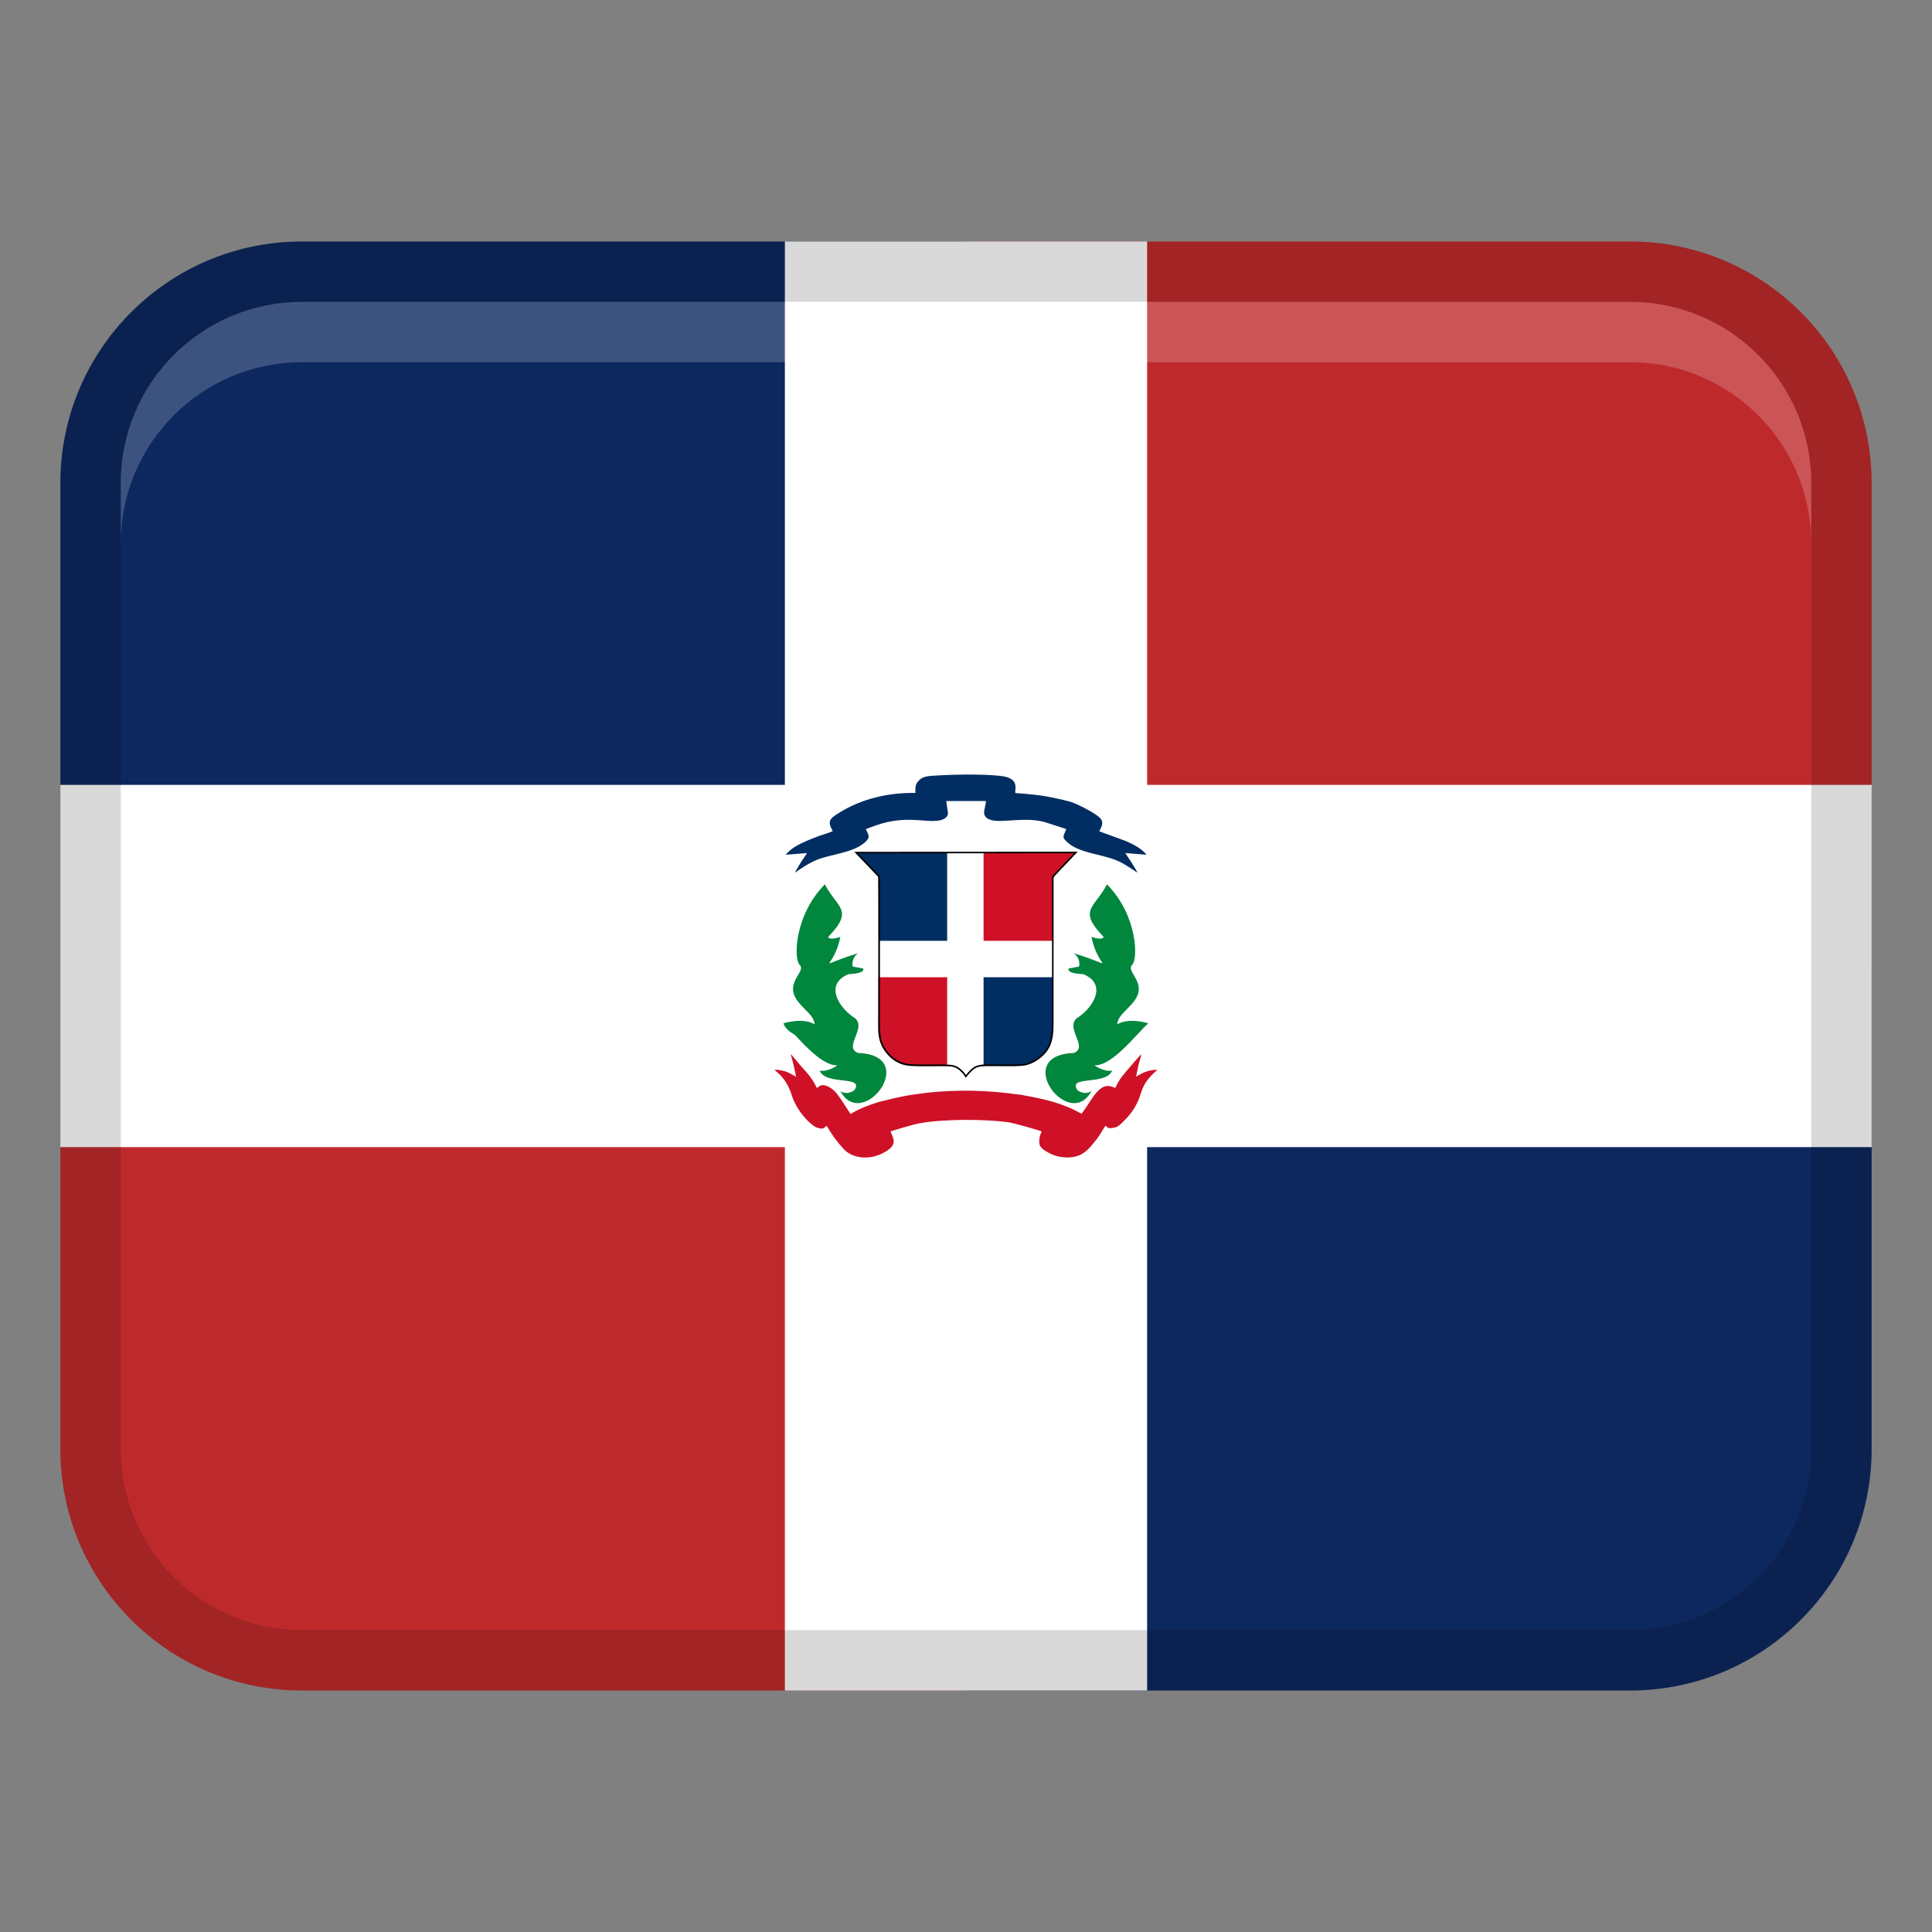 <svg xmlns="http://www.w3.org/2000/svg" viewBox="0 0 32 32"><rect x="0" y="0" width="32" height="32" fill="#808080" stroke="none"/><title>dominican republic</title><g class="nc-icon-wrapper"><g transform="translate(0 0)"><path d="M5,4c-2.209,0-4,1.791-4,4v8h15V4H5Z" fill="#0d285f"></path><path d="M31,8c0-2.209-1.791-4-4-4h-11v12h15V8Z" fill="#be2a2c"></path><path d="M5,28c-2.209,0-4-1.791-4-4v-8h15v12H5Z" fill="#be2a2c"></path><path d="M31,24c0,2.209-1.791,4-4,4h-11v-12h15v8Z" fill="#0d285f"></path><path fill="#fff" d="M13 4H19V28H13z"></path><path transform="rotate(-90 16 16)" fill="#fff" d="M13 1H19V31H13z"></path><path d="M27,4H5c-2.209,0-4,1.791-4,4V24c0,2.209,1.791,4,4,4H27c2.209,0,4-1.791,4-4V8c0-2.209-1.791-4-4-4Zm3,20c0,1.654-1.346,3-3,3H5c-1.654,0-3-1.346-3-3V8c0-1.654,1.346-3,3-3H27c1.654,0,3,1.346,3,3V24Z" opacity=".15"></path><path d="M18.987,14.156c-.06-.092-.246-.189-.353-.231l-.427-.156c.039-.075,.071-.137,.032-.198-.059-.09-.416-.265-.506-.29-.154-.042-.31-.075-.468-.101-.152-.024-.445-.045-.445-.045-.021-.022,.04-.138-.054-.219-.055-.044-.135-.059-.217-.067-.326-.031-.771-.022-1.1,0-.095,.006-.162,.016-.217,.067-.066,.062-.075,.1-.069,.218-.44-.008-.884,.093-1.254,.322-.17,.105-.21,.141-.116,.31-.022,.015-.177,.062-.215,.076-.141,.054-.285,.107-.405,.18-.073,.044-.104,.077-.16,.135l.353-.027c-.011,.023-.037,.056-.051,.078-.06,.087-.098,.156-.15,.247,.1-.068,.19-.131,.305-.187,.252-.127,.706-.131,.892-.354,.048-.056,.019-.09-.021-.182,.138-.046,.19-.078,.357-.116,.405-.09,.683,.017,.879-.031,.061-.015,.121-.049,.125-.113l-.029-.204h.657c0,.115-.11,.263,.094,.316,.184,.048,.557-.057,.879,.032l.357,.115c-.002,.017-.027,.062-.035,.086-.015,.041-.014,.063,.013,.093,.035,.04,.084,.079,.137,.11,.105,.06,.241,.098,.371,.129,.371,.09,.406,.114,.692,.304-.019-.056-.155-.254-.2-.324l.351,.028Z" fill="#002d62"></path><path d="M13.508,17.19c.036-.176-.201-.307-.531-.24,.037,.133,.275,.281,.531,.24Z" fill="#00863d"></path><path d="M14.954,17.786s.001-.002,.002-.003c-.003-.007-.003-.005-.002,.003Z" fill="#00863d"></path><path d="M17.043,17.786s-.001-.002-.002-.003c.003-.007,.003-.005,.002,.003Z" fill="#00863d"></path><path d="M18.817,17.834l.039-.192c.012-.053,.041-.131,.047-.182-.085,.09-.16,.184-.235,.268-.035,.047-.075,.086-.11,.137-.075,.115-.06,.119-.089,.156-.262-.145-.379,.209-.556,.426-.328-.184-.614-.242-.999-.313-.086-.009-.164-.021-.235-.029-.485-.057-1.019-.055-1.502,.018-.249,.032-.404,.077-.623,.129h0c-.178,.059-.297,.099-.467,.199-.065-.098-.154-.242-.217-.326-.035-.045-.085-.094-.146-.125-.097-.045-.132-.031-.193,.022l-.043-.082c-.087-.153-.177-.223-.274-.346l-.087-.102c-.012-.014-.016-.023-.031-.031,.037,.123,.064,.24,.089,.373-.053-.029-.102-.059-.158-.082-.041-.016-.148-.039-.199-.033l.063,.057c.108,.096,.179,.223,.223,.365,.047,.154,.158,.319,.274,.432,.024,.023,.091,.084,.134,.1,.13,.047,.124-.002,.171-.025,.1,.169,.165,.254,.28,.383,.124,.131,.319,.166,.497,.125,.079-.02,.128-.041,.189-.076,.231-.133,.12-.236,.093-.342,.075-.023,.368-.112,.474-.132,.371-.069,1.06-.078,1.5-.014,.039,.006,.483,.124,.527,.149-.031,.074-.044,.11-.039,.191,.008,.075,.072,.114,.129,.147,.061,.035,.11,.057,.189,.076,.077,.018,.16,.021,.238,.01,.166-.027,.252-.123,.323-.209,.118-.135,.155-.216,.215-.311,0,0,.034,.031,.058,.039,.023,.007,.096-.006,.116-.014,.057-.021,.093-.064,.132-.102,.122-.117,.225-.27,.274-.436,.059-.195,.14-.287,.284-.414-.186,.006-.25,.057-.355,.115Z" fill="#ce1126"></path><path d="M14.552,14.519c.004,.026,.002,2.169,.002,2.391,0,.212,.002,.347,.103,.481,.083,.116,.222,.212,.358,.244,.096,.02,.45,.012,.573,.012,.273-.013,.306,.048,.41,.183,.118-.19,.247-.193,.489-.183,.123,0,.387,.01,.496-.014,.131-.031,.233-.094,.317-.198,.139-.159,.131-.357,.131-.565v-2.26c0-.102-.012-.077,.04-.13l.34-.357-3.638,.002,.377,.395h0Z" fill="#fff"></path><path d="M15.688,15.583v-1.461h-1.505l.374,.395,.004,1.066h1.128Z" fill="#002d62"></path><path d="M16.291,15.583v-1.461h1.533l-.391,.419v1.042h-1.142Zm-.603,.603h-1.138l-.003,.92c.052,.402,.349,.539,.615,.537,.18,.002,.242-.001,.526-.003v-1.455Z" fill="#ce1126"></path><path d="M16.291,16.186h1.145l-.004,.92c-.027,.398-.349,.539-.615,.537l-.526-.003v-1.455Z" fill="#002d62"></path><path d="M15.997,17.853l-.013-.02c-.023-.036-.032-.05-.062-.079-.095-.095-.162-.095-.297-.094h-.03c-.023,0-.054,0-.09,0-.162,.001-.406,.004-.486-.013-.18-.028-.297-.146-.364-.239-.108-.153-.108-.283-.108-.499v-.22c0-.572,.001-2.074-.002-2.166l-.395-.414,3.7-.002-.362,.38c-.007,.007-.012,.012-.017,.017q-.022,.022-.021,.058c0,.012,0,.026,0,.045v2.291c0,.2,0,.388-.134,.543-.083,.098-.205,.174-.324,.203-.089,.019-.275,.017-.41,.015-.034,0-.065,0-.09,0-.019,0-.04,0-.062,0-.088-.002-.187-.004-.251,.022-.065,.027-.121,.091-.172,.157l-.012,.015Zm-.345-.22c.121,0,.193,.006,.289,.102,.029,.028,.04,.043,.058,.071,.05-.064,.106-.124,.172-.151,.069-.028,.171-.026,.261-.024,.022,0,.042,0,.061,0,.025,0,.056,0,.09,0,.134,.002,.318,.004,.404-.014,.114-.027,.23-.1,.31-.194,.128-.147,.128-.331,.128-.526v-2.291c0-.019,0-.033,0-.045-.001-.046,0-.05,.029-.078,.005-.004,.01-.01,.016-.016l.319-.335-3.575,.002,.358,.375v.005c.003,.016,.004,.666,.003,2.174v.22c0,.21,0,.337,.103,.483,.064,.089,.176,.201,.347,.228,.077,.016,.33,.014,.481,.012,.036,0,.067,0,.09,0h.03c.009,0,.018,0,.026,0Z"></path><path d="M13.662,14.647c.205,.397,.492,.418,.056,.871,.012,.065,.2,0,.2,0-.109,.559-.465,.5,.295,.271-.124,.088-.089,.22-.089,.22l.171,.032s.059,.082-.241,.094c-.42,.174-.141,.58,.113,.733,.183,.174-.203,.478,.046,.573,1.042,.036,.07,1.314-.295,.629,0,0,.094,.082,.232-.012,.176-.253-.473-.072-.574-.325,.142,.025,.295-.089,.295-.089-.298,.017-.693-.518-.893-.694,0,0,.309-.103,.513,.015,0-.176-.296-.305-.349-.523s.201-.369,.103-.461-.096-.81,.417-1.334Z" fill="#00863d"></path><path d="M18.335,14.647c-.205,.397-.492,.418-.056,.871-.012,.065-.2,0-.2,0,.109,.559,.465,.5-.295,.271,.124,.088,.089,.22,.089,.22l-.171,.032s-.059,.082,.241,.094c.42,.174,.141,.58-.113,.733-.183,.174,.203,.478-.046,.573-1.042,.036-.07,1.314,.295,.629,0,0-.094,.082-.232-.012-.176-.253,.473-.072,.574-.325-.142,.025-.295-.089-.295-.089,.298,.017,.693-.518,.893-.694,0,0-.309-.103-.513,.015,0-.176,.296-.305,.349-.523s-.201-.369-.103-.461,.096-.81-.417-1.334Z" fill="#00863d"></path><path d="M27,5H5c-1.657,0-3,1.343-3,3v1c0-1.657,1.343-3,3-3H27c1.657,0,3,1.343,3,3v-1c0-1.657-1.343-3-3-3Z" fill="#fff" opacity=".2"></path></g></g></svg>